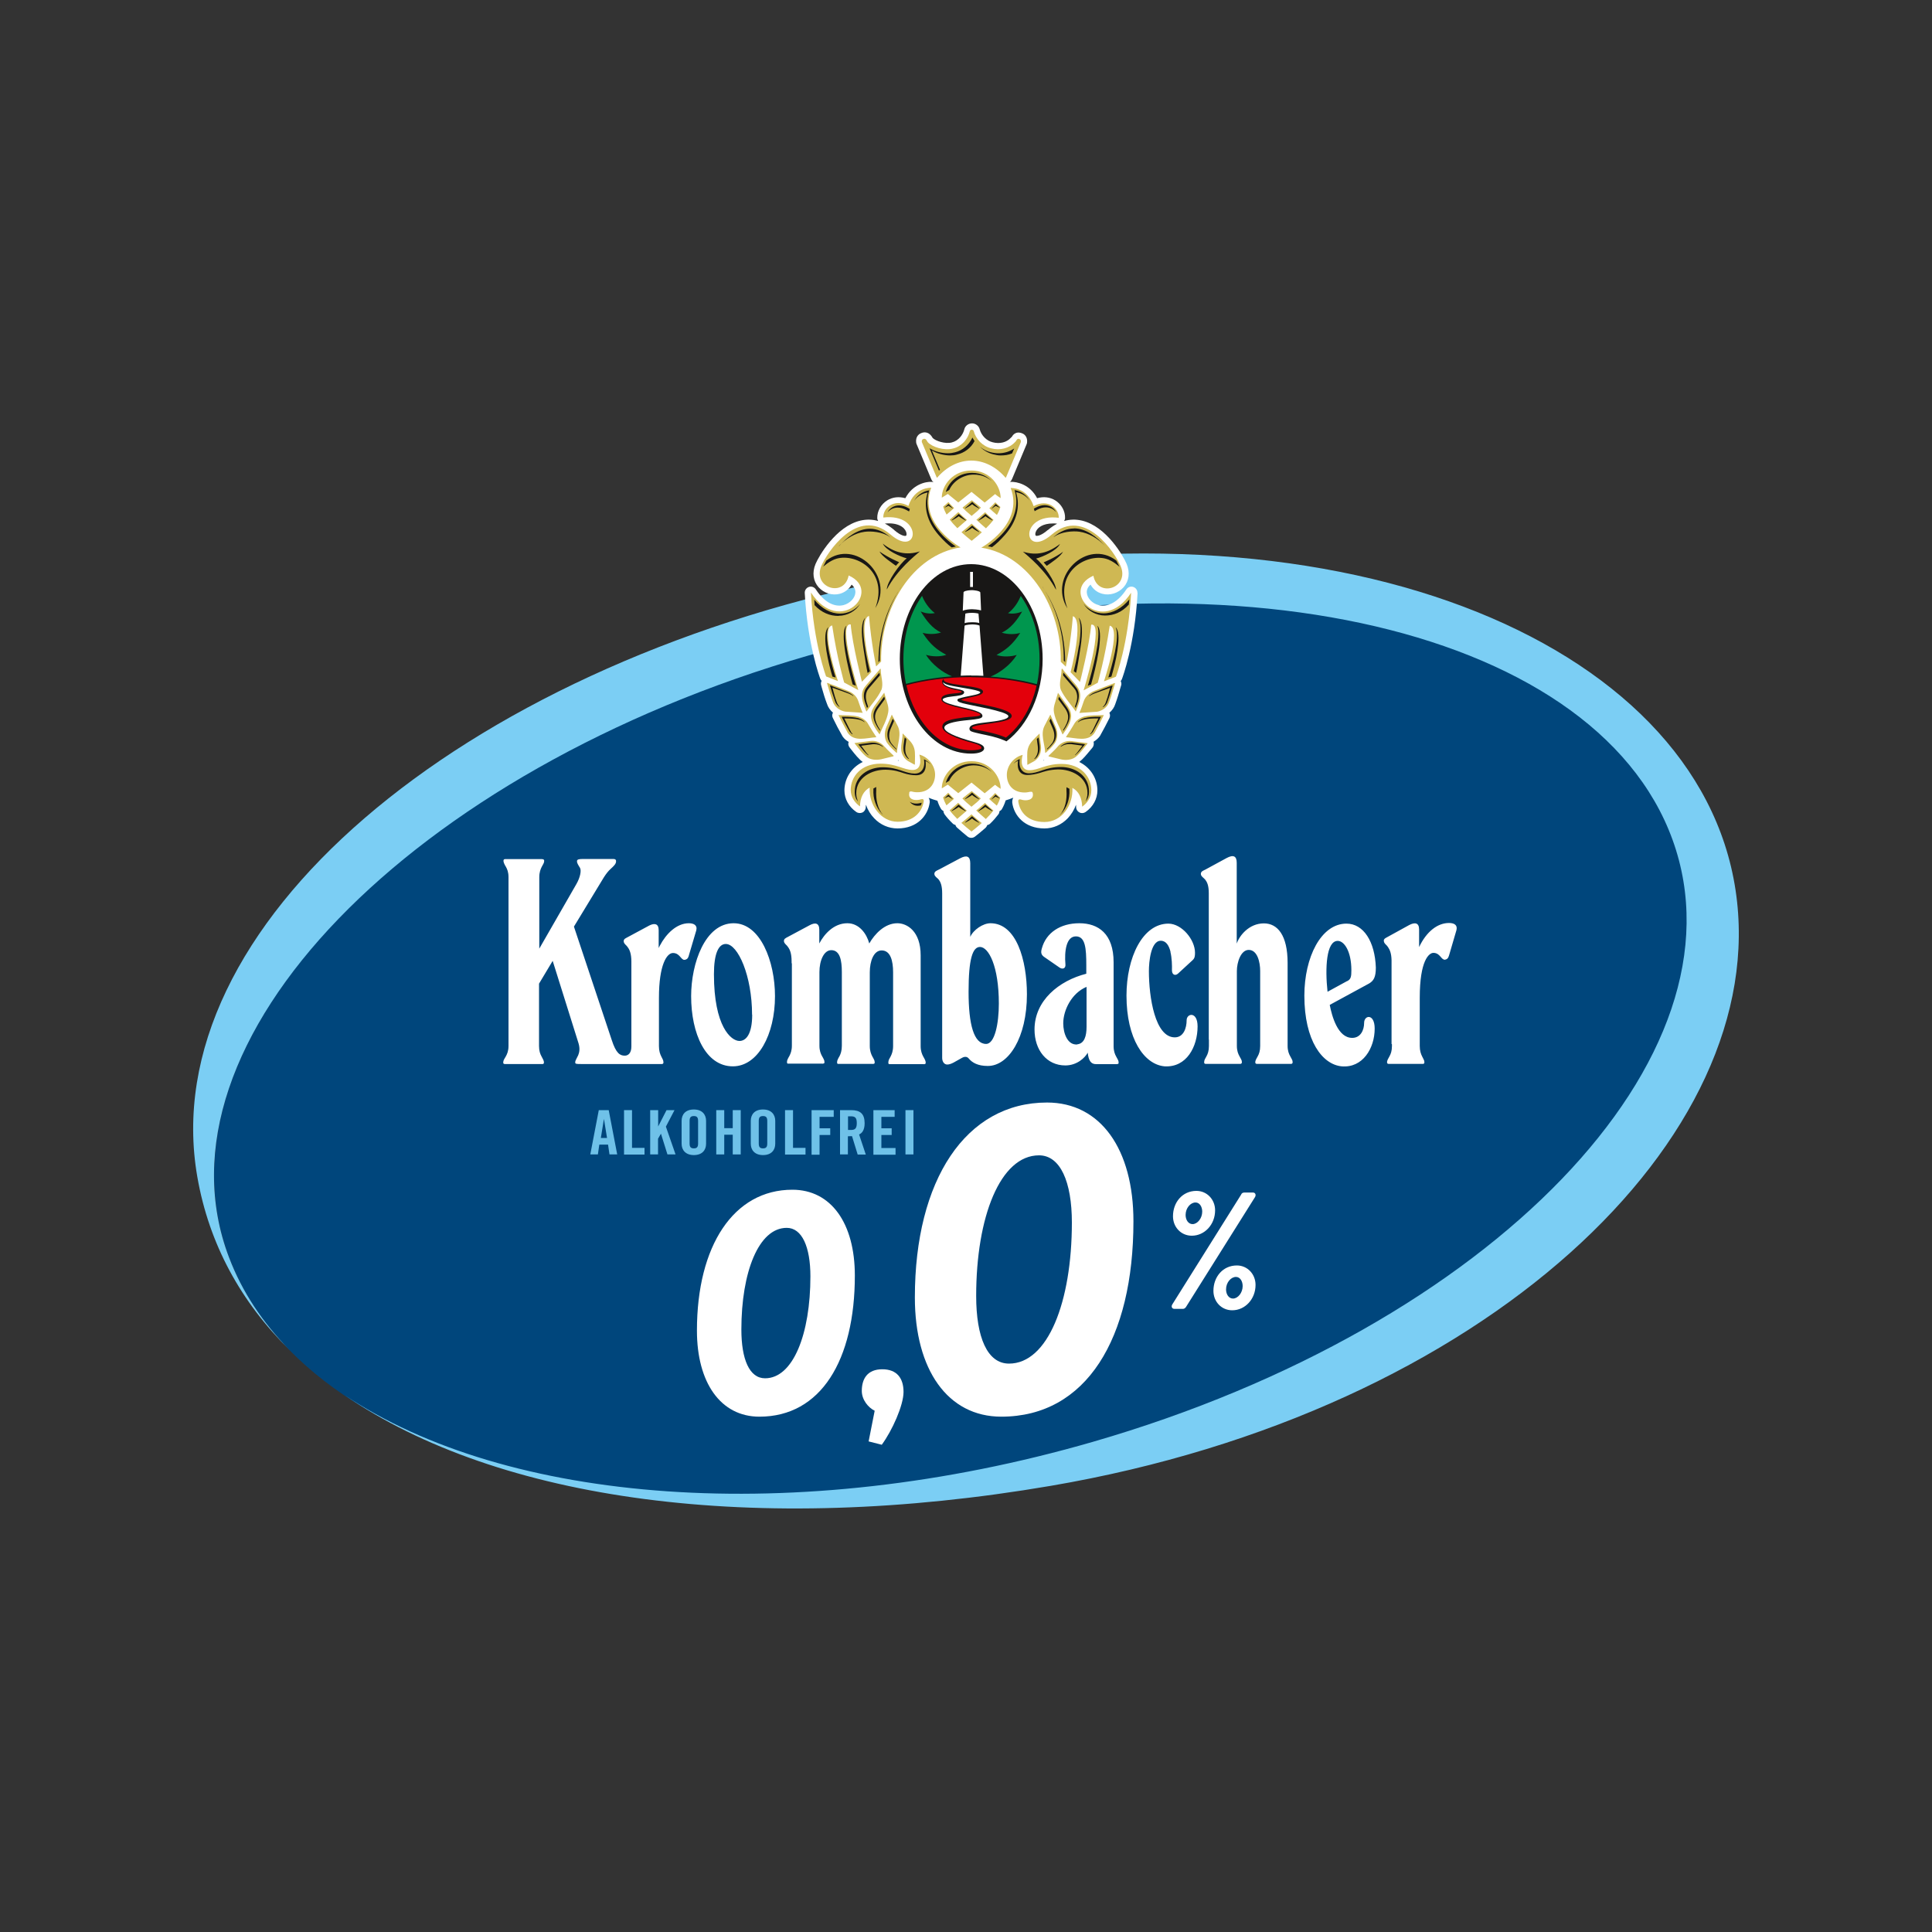 <?xml version="1.0" encoding="UTF-8"?><svg id="Ebene_1" xmlns="http://www.w3.org/2000/svg" width="150" height="150" xmlns:xlink="http://www.w3.org/1999/xlink" viewBox="0 0 150 150"><rect x="0" y="0" width="150" height="150" fill="#333333" stroke="none"/><defs><style>.cls-1{stroke:#fff;stroke-miterlimit:3.86;stroke-width:.22px;}.cls-1,.cls-2,.cls-3{fill:#fff;}.cls-4{clip-path:url(#clippath);}.cls-5{fill:#00467c;}.cls-6{fill:#00964e;}.cls-7{fill:#7bcef4;}.cls-8{fill:#cfb853;}.cls-9{fill:#181716;}.cls-10{clip-rule:evenodd;fill:none;}.cls-11{opacity:.9;}.cls-12{fill:#e3000b;}.cls-12,.cls-3{fill-rule:evenodd;}</style><clipPath id="clippath"><path class="cls-10" d="M75.42,44.05c-2.89,0-5.28,3.14-5.28,7.1s2.4,7.1,5.28,7.1c.28,0,.78-.05,.78-.18,0-.1-.12-.24-.62-.37-1.41-.37-2.45-.84-2.42-1.29,.03-.47,.74-.58,1.69-.71,.46-.06,1.07-.06,1.23-.16,.16-.1-.2-.22-.44-.3-.28-.09-.64-.17-.99-.25-.69-.16-1.44-.35-1.54-.62-.16-.42,.63-.5,.84-.52,.16-.02,.72-.05,.72-.12,0-.1-.42-.16-.5-.17-.25-.05-.53-.13-.72-.24-.31-.16-.41-.43-.19-.61-.04,.22,.23,.29,.72,.39,.36,.06,.96,.14,1.45,.22,.39,.07,1.01,.18,.86,.46-.08,.16-.42,.24-.74,.31-.46,.1-.91,.19-.91,.24,0,.09,1.24,.29,1.63,.37,1.32,.27,2.11,.5,2.25,.8,.11,.25-.25,.38-.42,.43-.7,.22-1.54,.24-2.26,.4-.2,.05-.4,.1-.38,.18,.04,.12,.5,.17,.78,.23,.49,.11,1.14,.22,1.81,.51l.05,.02c1.55-1.23,2.61-3.49,2.61-6.11,0-3.96-2.4-7.1-5.29-7.1h0Z"/></clipPath></defs><path class="cls-5" d="M17.79,97.64c6.44,16.93,36.34,23.4,67.47,14.4,31.13-9,51.4-30.05,45.27-47-6.13-16.96-36.34-23.4-67.47-14.4-31.13,9-51.67,30.16-45.27,47Z"/><g class="cls-11"><g><path class="cls-7" d="M46.43,89.63h-.6l.66-3.44h.77l.66,3.44h-.6l-.11-.76h-.68l-.11,.76Zm.2-1.28h.5l-.24-1.48h0l-.24,1.48Z"/><path class="cls-7" d="M48.45,89.63v-3.44h.62v2.93h.97v.52h-1.59Z"/><path class="cls-7" d="M50.48,89.63v-3.44h.62v1.27h0l.65-1.27h.62l-.67,1.28,.75,2.16h-.63l-.5-1.6h-.01l-.22,.38v1.22h-.62Z"/><path class="cls-7" d="M52.92,87.02c0-.49,.3-.88,.95-.88s.95,.4,.95,.88v1.78c0,.49-.3,.88-.95,.88s-.95-.4-.95-.88v-1.78Zm.62,1.76c0,.26,.08,.38,.33,.38s.33-.12,.33-.38v-1.75c0-.26-.08-.38-.33-.38s-.33,.12-.33,.38v1.75Z"/><path class="cls-7" d="M55.61,89.63v-3.44h.62v1.4h.66v-1.4h.62v3.44h-.62v-1.53h-.66v1.53h-.62Z"/><path class="cls-7" d="M58.29,87.02c0-.49,.3-.88,.95-.88s.95,.4,.95,.88v1.78c0,.49-.3,.88-.95,.88s-.95-.4-.95-.88v-1.78Zm.62,1.76c0,.26,.08,.38,.33,.38s.33-.12,.33-.38v-1.75c0-.26-.08-.38-.33-.38s-.33,.12-.33,.38v1.75Z"/><path class="cls-7" d="M60.95,89.63v-3.44h.62v2.93h.97v.52h-1.59Z"/><path class="cls-7" d="M63.01,89.63v-3.44h1.72v.52h-1.1v.89h.83v.52h-.83v1.53h-.62Z"/><path class="cls-7" d="M65.84,89.63h-.62v-3.44h.87c.69,0,1.04,.28,1.04,1.02,0,.55-.22,.78-.43,.87l.52,1.56h-.63l-.44-1.43c-.08,0-.21,.01-.32,.01v1.41Zm0-1.9h.22c.33,0,.46-.12,.46-.53s-.12-.53-.46-.53h-.22v1.06Z"/><path class="cls-7" d="M67.81,89.63v-3.44h1.65v.52h-1.03v.89h.8v.52h-.8v1.01h1.1v.52h-1.72Z"/><path class="cls-7" d="M70.3,89.63v-3.44h.62v3.44h-.62Z"/></g></g><g><path class="cls-2" d="M54.11,103.3c0-6.58,2.85-10.93,7.41-10.93,3.01,0,4.85,2.61,4.85,6.66,0,6.58-2.64,10.96-7.41,10.96-3.01,0-4.85-2.64-4.85-6.68Zm8.81-4.2c0-2.29-.65-3.77-1.84-3.77-2.18,0-3.52,3.44-3.52,7.89,0,2.31,.62,3.79,1.84,3.79,2.18,0,3.52-3.44,3.52-7.92Z"/><path class="cls-2" d="M70.15,108.07c0,1.04-.88,3-1.69,4.1l-1.02-.26,.47-2.38c-.49-.24-1-.84-1-1.54,0-.96,.45-1.68,1.59-1.68s1.65,.7,1.65,1.76Z"/><path class="cls-2" d="M96.37,92.72c.05-.08,.12-.13,.23-.13h.69c.17,0,.25,.18,.15,.35l-5.37,8.55c-.04,.05-.12,.13-.21,.13h-.68c-.19,0-.27-.18-.16-.35l5.36-8.55Zm-5.3,1.71c0-1.08,.73-1.97,1.82-1.97,.82,0,1.45,.67,1.45,1.51,0,1.1-.81,1.97-1.81,1.97-.84,0-1.46-.67-1.46-1.51Zm2.27-.36c0-.38-.2-.71-.52-.71-.39,0-.77,.43-.77,.97,0,.38,.21,.71,.54,.71,.38,0,.75-.45,.75-.97Zm2.69,4.18c.82,0,1.45,.67,1.45,1.51,0,1.1-.81,1.97-1.81,1.97-.84,0-1.46-.67-1.46-1.51,0-1.08,.73-1.97,1.82-1.97Zm-.3,2.57c.38,0,.75-.45,.75-.97,0-.38-.2-.71-.52-.71-.39,0-.77,.43-.77,.97,0,.38,.21,.71,.54,.71Z"/><path class="cls-2" d="M71.03,100.73c0-9.11,3.95-15.13,10.26-15.13,4.16,0,6.71,3.62,6.71,9.22,0,9.11-3.66,15.17-10.26,15.17-4.16,0-6.71-3.65-6.71-9.25Zm12.19-5.81c0-3.17-.9-5.22-2.55-5.22-3.01,0-4.88,4.77-4.88,10.92,0,3.2,.86,5.25,2.55,5.25,3.01,0,4.88-4.77,4.88-10.96Z"/></g><path class="cls-3" d="M58.4,78.77c0,1.53-.48,2.05-.99,2.05-.65,0-1.98-1.12-1.98-5.18,0-1.64,.37-2.35,.92-2.35,.95,0,2.04,2.49,2.04,5.49Zm-4.74-1.43c0,2.9,1.12,5.45,3.24,5.45,1.94,0,3.27-2.45,3.27-5.45,0-2.69-1.13-5.66-3.21-5.66-2.21,0-3.3,3.1-3.3,5.66Zm51.32,3.24c-1.12,0-1.57-1.7-1.74-2.56l3.07-1.67c.34-.21,.51-.48,.51-1.23-.07-2.01-.95-3.41-2.28-3.41-1.98,0-3.27,2.62-3.27,5.59,0,3.51,1.4,5.35,2.9,5.49,1.63,.14,2.56-1.4,2.56-2.93,0-1.19-.82-1.06-.82-.44,0,.55-.27,1.16-.92,1.16Zm-.41-4.4l-1.5,.82c-.2-1.84-.1-3.95,.79-3.95,.51,0,1.06,.82,1.06,2.28,0,.48-.03,.71-.34,.85Zm-43.11-1.37v-.17c0-.61-.13-.91-.27-1.1-.03-.05-.07-.09-.1-.13l-.1-.1c-.06-.06-.1-.12-.12-.2-.02-.1,0-.21,.17-.3l1.81-.97c.44-.24,.76-.19,.76,.35v1.06c.38-.72,1.12-1.57,2.18-1.57,.92,0,1.5,.82,1.7,1.57,.41-.72,1.19-1.57,2.18-1.57,.75,0,1.81,.61,1.81,2.49v7.05c0,.38,.1,.62,.2,.81,.05,.09,.1,.17,.13,.24,.03,.07,.06,.14,.06,.22,0,.05,0,.08-.02,.1-.07,.04-.11,.04-.17,.03-.05,0-.1,0-.17,0h-2.2c-.07,0-.14,0-.18,0-.05,0-.08,0-.11,0-.05-.04-.05-.08-.05-.13,0-.08,.02-.15,.05-.23,.04-.08,.08-.15,.13-.24,.09-.18,.19-.42,.19-.81v-5.72c0-.89-.2-1.7-.89-1.7-.61,0-.92,.82-.92,1.7v5.72c0,.38,.1,.62,.19,.8,.05,.09,.1,.17,.13,.24,.04,.07,.06,.14,.06,.22,0,.05,0,.08-.02,.1-.07,.04-.11,.04-.16,.03-.05,0-.1,0-.17,0h-2.17s-.07,0-.07,0c-.08,0-.14,0-.18,0-.05,0-.08,0-.1,0-.05-.04-.05-.08-.05-.13,0-.08,.02-.15,.06-.23,.03-.08,.08-.15,.13-.24,.09-.18,.18-.42,.18-.81v-5.72c0-.89-.14-1.7-.82-1.7-.58,0-.92,.82-.92,1.7v5.72c0,.38,.1,.62,.2,.8,.05,.09,.1,.17,.13,.24,.04,.07,.06,.14,.06,.22,0,.05,0,.08-.02,.1-.08,.04-.11,.04-.17,.03-.05,0-.1,0-.17,0h-2.21c-.07,0-.13,0-.18,0-.05,0-.08,0-.11,0-.05-.04-.05-.08-.05-.13,0-.08,.02-.15,.06-.23,.03-.07,.08-.15,.13-.24,.09-.18,.19-.41,.19-.8v-6.41Zm14.62-1.29c.68,0,1.47,1.5,1.47,4.4,0,1.53-.31,3.13-.99,3.13-.95,0-1.36-1.5-1.36-4.05s.31-3.48,.89-3.48Zm-3.16-6.02l1.62-.86c.51-.27,.79-.17,.79,.38v5.72c.24-.55,.99-1.06,1.57-1.06,2.01,0,2.83,2.86,2.83,5.52,0,3.37-1.43,5.56-3.03,5.56h-.03c-.75,0-1.19-.26-1.45-.57-.13-.16-.31-.18-.53-.06-.25,.14-.47,.27-.66,.37-.19,.1-.35,.15-.49,.15-.24,0-.39-.24-.39-.51v-12.78c0-.61-.13-.89-.27-1.07-.03-.04-.07-.08-.11-.11l-.1-.09c-.06-.06-.1-.11-.12-.19-.03-.14,.04-.23,.17-.3l.19-.1Zm10.72,13.59c-.75,.07-1.09-.85-1.09-1.64,0-1.02,.65-2.35,1.81-2.83v3.1c0,.72-.17,1.3-.72,1.36Zm2.86,1.53c.07,0,.13,0,.17,0,.05,0,.09,0,.16-.03,.01-.02,.02-.05,.02-.1,0-.08-.02-.15-.06-.22-.04-.08-.08-.15-.13-.24-.1-.18-.2-.42-.2-.81v-6.51c0-2.22-1.19-3.03-2.66-3.03s-2.58,.73-2.91,1.95c-.1,.33-.05,.5,.17,.66l1.2,.83c.23,.16,.49,.08,.46-.24-.09-1.02,.06-2.18,.81-2.18,.74,0,.81,.93,.81,2.25v.65c-2.12,.54-4.02,2.08-4.02,4.33,0,1.6,.95,2.79,2.39,2.79,.92,0,1.54-.61,1.74-.99,.07,.61,.24,.89,.65,.89h1.4Zm4.37-8.72c.12,.49,.13,1.07,.12,1.43,0,.36,.26,.45,.47,.26l1.14-1.05c.16-.15,.18-.31,.18-.57,0-1.02-1.02-2.25-2.06-2.26-2.01,0-3.26,2.63-3.26,5.59,0,3.34,1.36,5.35,2.96,5.49,1.71,.1,2.56-1.53,2.56-3.1,0-1.19-.85-1.02-.85-.48,0,.61-.24,1.33-.92,1.33-1.53,0-2.01-3.1-2.01-5.15,0-.68,.14-2.35,.92-2.35,.42,0,.64,.38,.76,.86Zm2.99,6.83v.48c0,.39-.09,.62-.19,.8-.05,.09-.09,.16-.13,.24-.03,.07-.05,.14-.05,.22,0,.09,.03,.12,.11,.13,.04,0,.09,0,.15,0,.06,0,.13,0,.2,0h1.95s.07,0,.07,0c.07,0,.13,0,.19,0,.06,0,.11,0,.15,0,.07-.01,.11-.05,.11-.14,0-.08-.02-.15-.06-.22-.04-.07-.08-.15-.13-.24-.1-.18-.2-.42-.2-.8v-.5s0-5.31,0-5.31c0-.68,.31-1.64,.92-1.64,.68,0,.89,.96,.89,1.64v5.82c0,.39-.09,.62-.19,.8-.05,.09-.09,.16-.13,.24-.03,.07-.06,.14-.06,.22,0,.09,.04,.12,.11,.13,.04,0,.09,0,.15,0,.06,0,.12,0,.2,0h1.99c.07,0,.13,0,.19,0,.06,0,.11,0,.15,0,.08-.01,.11-.05,.11-.14,0-.08-.02-.15-.06-.22-.04-.07-.08-.15-.13-.24-.1-.18-.2-.42-.2-.8v-.48s0-5.96,0-5.96c0-2.15-.78-3.07-1.84-3.07-1.16,0-1.91,.96-2.11,1.57v-6.27c0-.54-.27-.65-.79-.37l-1.62,.88-.2,.1c-.13,.07-.2,.16-.17,.3,.02,.08,.06,.13,.12,.19l.1,.09s.07,.07,.11,.11c.14,.18,.28,.44,.28,1.05v11.36Zm14.21,.34v.14c0,.39-.09,.62-.19,.8-.05,.09-.09,.16-.13,.24-.03,.07-.06,.14-.06,.22,0,.09,.04,.12,.11,.13,.04,0,.09,0,.14,0,.06,0,.13,0,.2,0h2.01c.07,0,.13,0,.19,0,.05,0,.1,0,.14,0,.07,0,.11-.04,.11-.13,0-.08-.02-.15-.06-.22-.03-.07-.08-.15-.12-.24-.09-.18-.18-.42-.18-.8v-3.75c0-2.9,.72-3.48,1.06-3.48,.07,0,.14,.01,.2,.03,.09,.03,.17,.08,.23,.14,.03,.03,.06,.06,.09,.09l.08,.09c.05,.06,.1,.11,.15,.14,.05,.03,.1,.05,.15,.04,.16-.03,.24-.1,.3-.29l.04-.13,.55-1.88c.1-.41-.2-.55-.58-.55-.88,0-1.74,.65-2.32,1.87v-1.36c0-.54-.33-.58-.77-.35l-1.8,.99c-.14,.07-.2,.17-.16,.3,.02,.08,.06,.14,.12,.2l.1,.1s.07,.08,.1,.13c.13,.19,.26,.47,.27,1.02,0,.06,0,.2,0,.27v6.22Zm-56.94-7.45l.1-.2c.49-.93,1.31-1.74,2.25-1.74,.37,0,.68,.14,.58,.55l-.56,1.89-.03,.11c-.06,.19-.14,.26-.3,.29-.06,.01-.11,0-.16-.04-.05-.03-.1-.08-.15-.14l-.08-.09s-.06-.06-.09-.09c-.07-.06-.14-.11-.24-.14-.06-.02-.13-.03-.2-.03-.48,0-1.09,.92-1.09,3.48v3.58s0,.17,0,.17c0,.38,.09,.62,.18,.8,.05,.09,.09,.17,.12,.24,.03,.07,.05,.14,.05,.22,0,.09-.04,.12-.11,.13-.04,0-.09,0-.14,0-.06,0-.12,0-.19,0h-5.94c-.2,0-.32,0-.39-.02-.06-.02-.08-.04-.08-.11,0-.08,.03-.16,.08-.25,.05-.09,.1-.19,.15-.3,.09-.22,.15-.5,.03-.92l-2.01-6.41-1.06,1.77v4.84c0,.38,.09,.62,.19,.8,.05,.09,.09,.17,.13,.25,.03,.07,.06,.14,.06,.22,0,.09-.03,.12-.09,.13-.04,0-.08,0-.14,0-.06,0-.13,0-.21,0h-2.46c-.06,0-.11,0-.15,0-.08-.01-.11-.04-.11-.12,0-.08,.02-.15,.06-.23,.04-.08,.09-.15,.14-.24,.1-.18,.21-.42,.21-.81v-13.11c0-.39-.1-.62-.2-.8-.05-.09-.1-.16-.13-.24-.03-.07-.06-.15-.06-.23,0-.09,.04-.12,.11-.13,.04,0,.09,0,.15,0h.2s.27,0,.27,0h2.19c.06,0,.11,0,.14,.01,.07,.02,.1,.05,.1,.13,0,.08-.02,.15-.06,.22-.04,.07-.08,.15-.13,.24-.09,.18-.19,.42-.19,.8v5.55l2.89-5.03c.29-.51,.39-1.04,.27-1.24-.06-.11-.13-.2-.17-.29-.04-.08-.07-.16-.06-.25,0-.06,.04-.09,.12-.12,.08-.02,.19-.03,.33-.03h2.31c.06,0,.11,0,.15,.01,.07,.02,.11,.05,.12,.13,.01,.12-.03,.22-.12,.33-.07,.09-.17,.18-.3,.3-.18,.16-.36,.39-.53,.66l-2.32,3.82,2.93,8.79c.34,1.06,.65,1.23,1.02,1.23,.24,0,.51-.17,.51-.71v-6.44c0-.05,0-.1,0-.15,0-.6-.13-.91-.27-1.1-.03-.05-.07-.09-.1-.13l-.1-.1c-.06-.06-.1-.12-.12-.2-.03-.14,.03-.23,.17-.3l1.82-.98c.41-.2,.72-.14,.72,.37v1.39l.1-.2-.1,.2Z"/><path class="cls-7" d="M134.75,69.12c-2.93-19.51-31.37-31.23-66.26-23.99-32.85,6.81-56.56,26.8-53.17,46.24,.91,5.23,3.39,9.73,7.16,13.44-2.09-2.12-3.69-4.52-4.7-7.19-6.37-16.74,14.05-37.78,45-46.73,30.95-8.95,60.98-2.54,67.08,14.32,6.1,16.86-14.05,37.78-45,46.73-23.15,6.69-45.61,4.78-58.14-3.65,11.96,8.25,31.95,10.98,54.86,7.07,33.74-5.76,56.06-27.06,53.17-46.24Z"/><g><path id="Weiß_hinter_Wappen" class="cls-2" d="M88.31,46.04c.01-.21-.12-.4-.32-.47-.2-.07-.42,.01-.54,.19-.63,.96-1.41,1.4-2.15,1.22-.49-.12-.89-.54-.92-.96-.02-.23,.08-.45,.29-.63,.2,.36,.52,.61,.91,.71,.58,.16,1.25-.05,1.66-.51,.42-.48,.51-1.14,.23-1.81-.25-.59-1.56-2.91-3.47-3.36-.47-.11-.93-.1-1.38,.03,.04-.07,.07-.15,.07-.23,.02-.53-.28-1.07-.76-1.37-.42-.26-.91-.31-1.41-.17-.55-1.06-1.56-1.29-2.06-1.27-.02,0-.04,.01-.06,.02,.04-.04,.08-.07,.11-.12,0-.01,.06-.12,.07-.13l1.13-2.7s.03-.08,.03-.12c.05-.41-.18-.64-.37-.71-.16-.07-.56-.19-.82,.28-.03,.02-.06,.04-.08,.07-.32,.35-.86,.48-1.39,.34-.48-.11-.89-.53-1.02-1.02-.07-.26-.32-.45-.59-.45-.29,0-.54,.2-.6,.46-.1,.41-.44,.89-.97,1.02-.51,.14-1.28-.12-1.49-.35-.31-.56-.74-.44-.87-.38-.23,.08-.46,.31-.41,.73,0,.04,.02,.08,.03,.12l1.15,2.75,.05,.09c.03,.06,.08,.1,.13,.14-.05-.02-.09-.04-.14-.04-.5-.03-1.5,.21-2.06,1.27-.5-.14-.99-.09-1.41,.17-.48,.3-.78,.83-.77,1.37,0,.08,.03,.16,.07,.23-.45-.13-.91-.14-1.38-.03-1.91,.45-3.23,2.77-3.48,3.36-.28,.67-.19,1.33,.23,1.81,.41,.46,1.07,.67,1.66,.51,.39-.11,.7-.36,.91-.71,.21,.18,.31,.4,.29,.63-.03,.42-.43,.83-.92,.96-.73,.18-1.52-.25-2.15-1.22-.12-.18-.34-.26-.54-.19-.2,.07-.33,.26-.32,.47,.21,4.01,1.17,6.56,1.21,6.67,.02,.06,.06,.11,.1,.15-.05,.1-.07,.21-.04,.33l.05,.19c.12,.43,.25,.86,.4,1.25,.08,.27,.25,.51,.47,.7-.07,.13-.08,.28-.01,.41,.23,.48,.47,.93,.76,1.44,.14,.2,.3,.32,.47,.42-.01,.05-.03,.09-.03,.14,0,.11,.04,.21,.1,.29l.14,.18c.28,.36,.58,.73,.88,.95-.93,.45-1.42,1.33-1.42,2.21,0,.65,.33,1.26,.92,1.67,.14,.1,.33,.11,.48,.04s.25-.23,.26-.41c0-.07,0-.13,.01-.19,.14,.4,.36,.76,.64,1.05,.48,.51,1.13,.79,1.81,.79,1.54,0,2.36-1,2.5-2,.02-.14-.02-.27-.08-.38,.22,.09,.44,.16,.68,.23,.06,.2,.15,.41,.27,.62,.05,.08,.12,.14,.2,.18,0,.09,.03,.17,.08,.25,.17,.23,.38,.47,.64,.72,.06,.06,.13,.09,.21,.11,.02,.08,.06,.15,.13,.21,.26,.23,.53,.46,.81,.69,.09,.07,.19,.1,.29,.1s.2-.03,.29-.1c.28-.22,.56-.45,.82-.68,.06-.06,.1-.13,.13-.21,.08-.02,.16-.05,.22-.11,.24-.23,.45-.47,.64-.72,.06-.07,.08-.16,.09-.25,.08-.04,.15-.09,.19-.17,.13-.22,.22-.45,.29-.67,.21-.06,.4-.13,.59-.21-.06,.11-.09,.24-.08,.39,.13,1,.96,2,2.5,2,.68,0,1.32-.28,1.81-.79,.28-.3,.5-.66,.64-1.05,0,.06,.01,.12,.01,.19,0,.17,.1,.33,.26,.41s.34,.06,.48-.04c.58-.41,.91-1.02,.91-1.67,0-.88-.49-1.76-1.41-2.21,.3-.23,.59-.59,.88-.94l.15-.18c.07-.08,.1-.21,.1-.32,0-.05-.01-.09-.02-.13,.18-.11,.35-.24,.5-.45,.26-.47,.51-.93,.74-1.4,.06-.13,.05-.28-.01-.4,.22-.19,.38-.42,.46-.68,.15-.41,.28-.85,.4-1.27l.06-.2c.03-.11,0-.22-.04-.32,.04-.04,.08-.1,.1-.16,.04-.11,1-2.66,1.21-6.67Zm-18.88-4.89c-.24-.2-.48-.37-.73-.5,1-.1,1.52,.28,1.65,.64,.06,.16,.03,.28,0,.3-.05,.04-.35,.06-.93-.44Zm.27,17.9s.03-.03,.04-.04h0s.03,.04,.04,.06c-.03,0-.06-.02-.08-.03Zm11.3,.02s.03-.04,.05-.07c0,.01,.01,.03,.02,.04,0,0,0,0,0,0-.03,0-.05,.02-.08,.02Zm.35-17.92c-.58,.5-.88,.47-.93,.44-.03-.02-.07-.14,0-.3,.12-.32,.54-.65,1.34-.65,.1,0,.21,0,.32,.02-.25,.13-.49,.29-.73,.5Z"/><g><path class="cls-9" d="M76.41,58.09c0,.27-.42,.42-1.01,.42-3.09,0-5.54-3.33-5.54-7.35s2.45-7.36,5.54-7.36,5.55,3.33,5.55,7.36c0,2.72-1.12,5.13-2.81,6.4-.05-.02-.1-.05-.15-.07-.05-.02-.08-.03-.13-.05-.62-.25-1.21-.35-1.67-.45-.22-.05-.64-.14-.79-.21-.17-.08-.19-.31,.02-.45,.3-.18,1.18-.24,1.51-.29,.16-.02,1.49-.16,1.35-.47-.16-.36-2.82-.78-3.53-.97-.16-.04-.34-.11-.38-.16-.08-.1-.02-.17,.06-.2,.33-.11,.73-.18,1.07-.25,.35-.07,.58-.13,.61-.23,.02-.06-.19-.15-.73-.25-.49-.09-1.06-.18-1.42-.25-.48-.09-.63-.18-.75-.29,.08,.39,1,.48,1.33,.57,.1,.03,.24,.07,.28,.12,.11,.13-.03,.27-.25,.32-.39,.09-.89,.09-1.19,.2-.09,.03-.22,.08-.18,.17,.07,.2,.72,.37,1.46,.55,.29,.07,1.43,.29,1.58,.57,.16,.28-.25,.33-.37,.35-.26,.05-.63,.08-1.01,.12-.79,.09-1.51,.25-1.54,.54-.03,.33,.81,.72,2.28,1.12,.48,.13,.81,.27,.81,.5h0Z"/><path class="cls-9" d="M75.42,44.05c-2.89,0-5.28,3.14-5.28,7.1s2.4,7.1,5.28,7.1c.28,0,.78-.05,.78-.18,0-.1-.12-.24-.62-.37-1.41-.37-2.45-.84-2.42-1.29,.03-.47,.74-.58,1.69-.71,.46-.06,1.07-.06,1.23-.16,.16-.1-.2-.22-.44-.3-.28-.09-.64-.17-.99-.25-.69-.16-1.44-.35-1.54-.62-.16-.42,.63-.5,.84-.52,.16-.02,.72-.05,.72-.12,0-.1-.42-.16-.5-.17-.25-.05-.53-.13-.72-.24-.31-.16-.41-.43-.19-.61-.04,.22,.23,.29,.72,.39,.36,.06,.96,.14,1.45,.22,.39,.07,1.01,.18,.86,.46-.08,.16-.42,.24-.74,.31-.46,.1-.91,.19-.91,.24,0,.09,1.24,.29,1.63,.37,1.32,.27,2.11,.5,2.25,.8,.11,.25-.25,.38-.42,.43-.7,.22-1.54,.24-2.26,.4-.2,.05-.4,.1-.38,.18,.04,.12,.5,.17,.78,.23,.49,.11,1.14,.22,1.81,.51l.05,.02c1.55-1.23,2.61-3.49,2.61-6.11,0-3.96-2.4-7.1-5.29-7.1h0Z"/></g><g class="cls-4"><g id="Turm"><path class="cls-2" d="M74.75,47.42c.21-.1,.54-.12,.73-.12,.1,0,.44,.02,.69,.09l-.06-1.4c-.06-.13-.54-.17-.63-.17-.15,0-.52,.02-.65,.13-.01,0-.02,.03-.02,.03l-.06,1.43h0Z"/><path class="cls-2" d="M75.39,52.45c.32,0,.64,0,.96,.02l-.3-3.9c-.13-.07-.41-.09-.56-.09-.08,0-.52,.02-.6,.1l-.3,3.88c.27-.01,.54-.02,.82-.02Z"/><path class="cls-2" d="M74.89,48.38c.18-.06,.44-.07,.59-.07,.08,0,.35,0,.55,.06l-.06-.73c-.18-.05-.42-.06-.49-.06-.12,0-.35,.01-.53,.06l-.06,.75h0Z"/><line class="cls-1" x1="75.43" y1="44.4" x2="75.43" y2="45.57"/></g><g id="Wald"><path class="cls-6" d="M70.25,53.12c1.06-.29,2.33-.51,3.66-.61-.71-.28-1.56-.93-2.02-1.67,.44,.14,1.11,.17,1.58,0-.7-.37-1.24-.78-1.84-1.71,.38,.11,.92,.14,1.43-.02-.67-.32-1.15-.93-1.58-1.64,.37,.16,.76,.2,1.1,.13-.47-.36-.84-.89-1.05-1.49-.95,1.3-1.53,3.08-1.53,5.03,0,.74,.08,1.46,.24,2.13h.03c0-.08,0-.15-.01-.16Z"/><path class="cls-6" d="M78.27,47.61c.34,.07,.72,.02,1.09-.13-.42,.71-.9,1.32-1.58,1.64,.51,.16,1.05,.13,1.43,.02-.6,.93-1.14,1.33-1.84,1.71,.46,.17,1.13,.14,1.57,0-.46,.75-1.32,1.4-2.03,1.68,1.35,.1,2.64,.32,3.7,.62,0,.02-.01,.08-.03,.14h0c.16-.68,.25-1.4,.25-2.13,0-1.95-.58-3.73-1.53-5.03-.21,.6-.58,1.14-1.05,1.49Z"/></g><path class="cls-12" d="M75.4,52.57c-1.82,0-3.61,.24-5.03,.63,.66,2.94,2.69,5.05,5.06,5.05,.28,0,.78-.05,.78-.18,0-.1-.12-.24-.62-.37-1.41-.37-2.45-.84-2.42-1.29,.03-.47,.74-.58,1.69-.71,.46-.06,1.07-.06,1.23-.16,.16-.1-.2-.22-.44-.3-.28-.09-.64-.17-.99-.25-.69-.16-1.44-.35-1.54-.62-.16-.42,.63-.5,.84-.52,.16-.02,.72-.05,.72-.12,0-.1-.42-.16-.5-.17-.25-.05-.53-.13-.72-.24-.31-.16-.41-.43-.19-.61-.04,.22,.23,.29,.72,.39,.36,.06,.96,.14,1.45,.22,.39,.07,1.01,.18,.86,.46-.08,.16-.42,.24-.74,.31-.46,.1-.91,.19-.91,.24,0,.09,1.24,.29,1.63,.37,1.32,.27,2.11,.5,2.25,.8,.11,.25-.25,.38-.42,.43-.7,.22-1.54,.24-2.26,.4-.2,.05-.4,.1-.38,.18,.04,.12,.5,.17,.78,.23,.49,.11,1.14,.22,1.81,.51l.05,.02c1.12-.89,1.99-2.32,2.38-4.04-1.44-.39-3.23-.65-5.08-.65Z"/></g><path class="cls-8" d="M74.08,39.45c-.16-.16-.31-.31-.45-.47-.1,.1-.25,.24-.4,.35,.06,.22,.15,.42,.26,.62,.18-.15,.43-.36,.59-.51h0Zm.99,.91c-.23-.2-.46-.4-.67-.6-.17,.16-.48,.42-.66,.58,.17,.23,.37,.45,.59,.67,.19-.16,.57-.49,.75-.65h0Zm1.74-.9c.16,.15,.41,.37,.59,.52,.12-.2,.21-.41,.27-.62-.14-.12-.29-.26-.4-.36-.14,.15-.29,.31-.46,.46h0Zm-1,.9c.17,.16,.55,.5,.74,.66,.22-.22,.42-.44,.59-.66-.19-.16-.49-.43-.66-.59-.22,.2-.44,.39-.68,.59h0Zm-.37,.29c-.19,.18-.61,.52-.79,.67,.25,.23,.51,.45,.79,.67,.28-.22,.54-.44,.79-.66-.18-.15-.6-.49-.79-.67h0Zm0-.6c.28-.22,.55-.45,.72-.64-.18-.15-.46-.39-.71-.57-.25,.18-.53,.42-.72,.57,.17,.19,.44,.42,.71,.65h0Zm7.33,17.18v-.02c.22-.32,.41-.63,.61-.97,.16-.31,.47-.51,.77-.6,.49-.13,1.03-.1,1.55-.12-.23,.47-.46,.92-.72,1.38-.51,.73-1.46,.38-2.2,.34Zm2.4-1.97c.4-.07,.82-.34,.95-.78,.18-.47,.31-.96,.45-1.43l-.03-.02c-.53,.19-1.05,.41-1.58,.61-.35,.14-.68,.41-.81,.78-.11,.32-.21,.64-.35,.93h.03s1.33-.09,1.33-.09Zm-1.65-.01c.19-.5,.49-1.08,.27-1.66-.06-.17-.18-.31-.28-.44l-.91-1.06s-.17-.3-.18-.11c0,.54-.24,1.1-.05,1.59,.29,.62,.78,1.12,1.15,1.67Zm-.6-.39l-.78-1.07c-.03,.11-.06,.23-.1,.34-.09,.39-.29,.75-.21,1.18,.11,.63,.44,1.14,.67,1.72,.79-1.04,.8-1.58,.42-2.17Zm-3.16,4.5l.02,.02c.31-.19,.69-.3,.88-.66,.34-.55,.06-1.15,.05-1.77-.48,.48-.77,.72-.9,1.16-.1,.34-.04,.85-.05,1.25Zm1.34-3.01c-.34,.65,.02,1.4,.05,2.09,.04,.04,.06-.03,.09-.04,.23-.22,.36-.31,.63-.66,.24-.31,.31-.83,.08-1.34-.12-.28-.28-.65-.4-.92-.14,.27-.35,.67-.45,.87Zm.3,2.34l.03,.04,.95,.23c.37,.08,.73,.04,1.01-.11,.33-.18,.71-.7,1.05-1.13v-.02l-1.22-.16c-.44-.06-.87,.12-1.14,.47-.22,.26-.45,.45-.68,.68Zm-1.4,2.78c-.11,.02-.27,.06-.44,.06-.95,0-1.39-.64-1.39-1.37s.56-1.39,1.23-1.55c-.14,.49-.13,1.19,.52,1.19,.36,0,.7-.13,1.04-.24,.38-.12,.82-.25,1.46-.25,1.52,0,2.31,1.02,2.31,2.04,0,.55-.3,.99-.71,1.28-.02-.69-.27-1.2-.76-1.46,.07,1.39-.85,2.65-2.17,2.65s-1.92-.8-2.03-1.59c-.02-.14,.08-.2,.19-.16,.39,.14,1.06,.08,.93-.5-.02-.1-.09-.11-.18-.09Zm-1.52-23.58s1.28-.08,1.77,1.41c1.1-.61,1.98,.17,1.95,.9-3.13-.38-2.78,3.23-.55,1.31,2.58-2.22,4.95,1.46,5.36,2.45,.71,1.69-1.78,2.5-2.12,.74-2.69,1.17,.66,4.78,2.93,1.32-.2,3.97-1.18,6.52-1.18,6.52l-.93,.36s1.4-4.15,.45-4.32c-.38,2.56-.93,4.43-.93,4.43l-1.1,.59s1.64-5.29,.59-5.1c-.12,1.53-.87,4.45-.87,4.45l-.73-.76s1.07-4.07,.18-4.35c-.17,2.12-.55,3.92-.55,3.92l-.39-.38c.07-4.15-2.43-8.27-6.17-8.86,0,0,3.35-1.84,2.28-4.63Zm-4.41,24.13c-.16-.16-.31-.31-.45-.47-.1,.1-.25,.24-.4,.36,.06,.21,.15,.42,.26,.62,.18-.15,.43-.37,.59-.51h0Zm.99,.91c-.23-.2-.46-.4-.67-.6-.17,.16-.48,.42-.66,.58,.17,.23,.37,.45,.59,.67,.19-.16,.57-.49,.75-.65h0Zm1.74-.9c.16,.15,.41,.37,.59,.52,.12-.2,.21-.41,.27-.62-.14-.12-.29-.26-.4-.36-.14,.15-.29,.31-.46,.46h0Zm-1,.9c.17,.16,.55,.5,.74,.66,.22-.22,.42-.44,.59-.66-.19-.16-.49-.43-.66-.59-.22,.2-.44,.39-.68,.59h0Zm-.37,.29c-.19,.18-.61,.52-.79,.67,.25,.23,.51,.45,.79,.67,.28-.22,.54-.44,.79-.66-.18-.15-.6-.49-.79-.67h0Zm0-.59c.28-.22,.55-.45,.72-.64-.18-.15-.46-.39-.71-.57-.25,.18-.53,.42-.72,.57,.17,.2,.44,.42,.71,.65h0Zm3.83-28.31l-1.13,2.69-.05,.09c-.75-.88-1.71-1.34-2.67-1.34s-1.91,.46-2.66,1.34l-.05-.09-1.13-2.69c-.01-.09,0-.19,.1-.23,.23-.1,.29,.16,.36,.24,.34,.38,1.29,.68,1.97,.49,.67-.16,1.15-.74,1.3-1.35,.02-.07,.09-.11,.15-.11,.05,0,.13,.04,.15,.11,.16,.62,.69,1.18,1.36,1.34,.67,.18,1.4,0,1.84-.48,.12-.08,.14-.34,.36-.24,.1,.04,.11,.14,.1,.23Zm-11.23,22.91v-.02c-.22-.32-.41-.63-.61-.97-.16-.31-.47-.51-.77-.6-.49-.13-1.03-.1-1.55-.12,.23,.47,.47,.92,.72,1.38,.51,.73,1.46,.38,2.21,.34Zm-1.08-1.88h.03c-.14-.31-.24-.63-.35-.94-.13-.38-.46-.65-.81-.78-.53-.2-1.05-.42-1.58-.61l-.03,.02c.14,.48,.28,.97,.45,1.43,.13,.44,.56,.71,.96,.78l1.33,.09Zm1.48-1.78c.19-.49-.05-1.05-.05-1.59-.01-.19-.13,.1-.18,.11l-.91,1.06c-.11,.13-.23,.27-.29,.44-.22,.58,.07,1.16,.27,1.66,.38-.55,.87-1.06,1.15-1.67Zm-.14,3.45c.23-.57,.56-1.09,.67-1.72,.08-.43-.12-.79-.21-1.18-.04-.11-.06-.23-.1-.34l-.78,1.07c-.38,.59-.37,1.13,.42,2.17Zm2.69,1.08c-.13-.44-.42-.67-.9-1.16,0,.62-.29,1.23,.05,1.77,.19,.36,.57,.47,.88,.66l.02-.02c0-.4,.05-.91-.05-1.25Zm-1.74-2.62c-.12,.27-.28,.64-.4,.92-.23,.5-.17,1.03,.08,1.34,.27,.35,.4,.43,.63,.66,.03,.01,.05,.09,.09,.04,.03-.69,.39-1.45,.05-2.09-.1-.2-.31-.6-.45-.87Zm-.54,2.52c-.27-.35-.7-.53-1.14-.47l-1.21,.16v.02c.34,.43,.72,.95,1.05,1.13,.27,.15,.64,.19,1.01,.11l.95-.23,.03-.04c-.23-.23-.46-.42-.68-.68Zm1.9,3.55c-.13,.58,.54,.64,.93,.5,.11-.04,.21,.02,.19,.16-.11,.79-.76,1.59-2.03,1.59s-2.24-1.26-2.17-2.65c-.48,.26-.74,.77-.75,1.46-.42-.29-.72-.74-.72-1.28,0-1.02,.79-2.04,2.32-2.04,.63,0,1.08,.13,1.46,.25,.34,.11,.68,.24,1.03,.24,.65,0,.66-.7,.52-1.19,.66,.16,1.22,.84,1.22,1.55s-.44,1.38-1.39,1.37c-.17,0-.33-.03-.44-.06-.08-.01-.16,0-.18,.09Zm3.98-19.05c-3.75,.58-6.24,4.71-6.17,8.86l-.39,.38s-.38-1.81-.55-3.92c-.89,.27,.18,4.35,.18,4.35l-.73,.76s-.75-2.92-.87-4.45c-1.05-.19,.59,5.1,.59,5.1l-1.1-.59s-.55-1.87-.93-4.43c-.95,.17,.45,4.32,.45,4.32l-.92-.36s-.97-2.55-1.18-6.52c2.27,3.47,5.61-.14,2.93-1.32-.34,1.76-2.83,.95-2.12-.74,.41-.98,2.78-4.67,5.36-2.45,2.23,1.92,2.58-1.68-.55-1.31-.03-.73,.85-1.52,1.95-.9,.49-1.49,1.77-1.41,1.77-1.41-1.06,2.78,2.28,4.63,2.28,4.63Zm3.12-3.82c-.3-.19-.44-.32-.44-.32l-.81,.66-1.02-.83-1.03,.82-.81-.66s-.39,.24-.47,.29c0-.98,.89-2.12,2.31-2.11,1.42,0,2.27,1.18,2.26,2.16Zm0,22.57c-.3-.19-.44-.32-.44-.32l-.81,.66-1.02-.83-1.03,.82-.81-.66s-.39,.24-.47,.29c0-.98,.89-2.12,2.31-2.11,1.42,0,2.27,1.18,2.26,2.16Z"/><path class="cls-9" d="M73.43,38.2c.22-.78,.98-1.49,2.04-1.49,.77,0,1.26,.36,1.53,.65h0c-.29-.27-.77-.52-1.41-.51-.83,0-1.59,.52-1.89,1.19-.07,.04-.18,.11-.27,.16Zm.27,22.41c.3-.66,1.06-1.18,1.89-1.19,.64,0,1.12,.25,1.41,.52h0c-.27-.3-.76-.65-1.53-.65-1.06,0-1.82,.71-2.04,1.49,.09-.05,.2-.12,.27-.16Zm9.17-13.39c-1.04-2.82,1.45-4.26,2.99-3.84,.54,.14,1.06,.63,1.06,.63l-.25-.49c-2.25-1.73-5.33,1.22-3.81,3.69Zm-.32-4.39c-.67,.49-1.52,.83-1.52,.83,0,0,.2,.24,.24,.27,.28-.2,1.1-.73,1.27-1.11Zm-.56,2.96c0-.58-1.02-2.02-1.55-2.42,.52-.14,1.59-.6,1.86-1.14-.9,.7-1.81,.94-2.88,.6,.38,.34,1.73,1.39,2.57,2.96Zm.38,17.41c.46-.48,.7-1.17,.66-1.9v-.06s-.23-.12-.23-.12v.26c.05,.71-.09,1.43-.53,1.92,.03-.03,.07-.06,.1-.1Zm2.28-6.18c.08-.06,.15-.13,.21-.21,.22-.4,.42-.77,.61-1.14v-.02s-.2,0-.2,0c-.38,0-.74,.02-1.08,.11-.19,.05-.36,.15-.5,.29l.02,.02c.11-.09,.25-.15,.38-.19,.34-.09,.69-.1,1.07-.1h.01s.04,0,.06,0c.01,0,.03,0,.05,0-.06,.12-.12,.25-.18,.37-.11,.23-.22,.48-.37,.73-.03,.04-.06,.07-.1,.11l.02,.02Zm1.01-2.12c.17-.13,.29-.28,.34-.47,.15-.41,.28-.84,.38-1.19v-.02s-.02,0-.02,0c-.23,.08-.46,.17-.68,.26h0c-.21,.09-.43,.18-.66,.26-.18,.07-.33,.17-.46,.29l.02,.02c.1-.08,.22-.14,.34-.19,.11-.04,.39-.14,.66-.24,.24-.08,.49-.17,.61-.22-.03,.12-.06,.23-.09,.34-.07,.26-.14,.5-.24,.77-.04,.14-.12,.26-.23,.37v.02Zm-2.14,.04c.19-.47,.33-.89,.17-1.31-.04-.13-.14-.25-.23-.36l-.04-.05-.86-1v.03s-.02,.09-.02,.14v.05s.76,.89,.76,.89l.04,.04c.09,.11,.18,.22,.22,.35,.14,.36,.06,.71-.1,1.14h0s.02,.04,.02,.04c0,.01,.02,.02,.03,.04v.02s.02-.02,.02-.02Zm-.95,1.79c.62-.89,.57-1.33,.26-1.8l-.61-.84v.02s-.02,.03-.02,.05c0,.04-.02,.08-.03,.11v.02s.54,.74,.54,.74c.29,.44,.35,.85-.17,1.64h0s.03,.07,.03,.07v-.02Zm-2.24,2.2c.12-.08,.2-.17,.25-.28,.21-.34,.15-.72,.09-1.12h0c-.01-.09-.02-.18-.04-.26v-.02s-.02,.02-.02,.02c-.04,.04-.07,.07-.11,.11h0s0,0,0,0c.01,.08,.02,.17,.03,.25,.06,.39,.12,.77-.09,1.1-.03,.07-.08,.13-.14,.18l.02,.02Zm.99-.76l.03-.02c.15-.14,.26-.24,.46-.5,.19-.24,.29-.71,.06-1.2-.06-.14-.13-.3-.2-.46l-.09-.2-.1,.18,.05,.12c.07,.16,.14,.32,.2,.46,.22,.48,.13,.94-.06,1.17-.15,.2-.26,.31-.38,.42h0s0,.04,0,.04h.02Zm2.16,.46c.24-.18,.51-.53,.75-.83v-.02s-.98-.13-.98-.13c-.04,0-.09,0-.14,0-.29,0-.56,.11-.77,.31l.02,.02c.19-.14,.41-.21,.64-.21,.05,0,.09,0,.14,0l.9,.12c-.06,.08-.12,.16-.18,.24-.13,.18-.26,.36-.4,.49l.02,.02Zm-4.44,.43c-.04,.25-.05,.62,.14,.86,.09,.12,.27,.25,.58,.25,.33,0,.67-.07,.97-.16,.34-.11,.75-.25,1.39-.27,1.08-.02,2.31,.59,2.31,1.83,0,.16-.02,.29-.06,.41-.02,.08-.05,.16-.08,.24,.15-.18,.26-.41,.26-.77,0-1.24-1.09-1.9-2.17-1.9-.62,0-1.05,.12-1.41,.24l-.14,.05c-.3,.1-.61,.2-.94,.2-.31,0-.48-.14-.57-.26-.19-.25-.18-.6-.15-.85-.18,.08-.35,.21-.49,.37,.11-.1,.23-.18,.36-.24Zm8.6-12.11c.01-.11,.03-.3,.04-.41-.59,.7-1.29,1.08-2,1.08h0c-.63,0-1.21-.3-1.56-.76,.32,.55,.97,.93,1.67,.93h0c.66,0,1.3-.24,1.85-.85Zm-7.7-8.09c-.36-.6-.87-.76-1.17-.81,.34,1.12,.05,2.25-.85,3.28-.43,.5-.91,.86-1.22,1.08,.09,.02,.23,.04,.32,.07,.31-.22,.65-.55,1.02-.97,.9-1.03,1.19-2.16,.85-3.29,.27,.04,.71,.18,1.05,.64Zm2.06,.9c-.04-.08-.1-.16-.16-.23-.19-.2-.46-.31-.74-.31-.23,0-.46,.07-.7,.2l-.13,.07h0s.06,.2,.06,.2l.17-.1c.24-.13,.48-.2,.7-.2,.28,0,.55,.11,.74,.31,.02,.02,.03,.04,.05,.05Zm1.77,10.35c-.13,.87-.34,1.72-.4,2l.18,.13c.08-.31,.21-1.13,.34-1.96,.19-1.27,.14-2.02-.14-2.32,.18,.38,.19,1.08,.03,2.15Zm-2.82-4.54c1.08,1.65,1.66,3.67,1.64,5.72l.11,.11c0-2.06-.59-4.08-1.69-5.73-.02-.03-.05-.07-.07-.1Zm3.51,7.67l.25-.1c.38-1.32,.98-3.9,.54-4.5-.02-.02-.03-.04-.05-.06,.33,.81-.4,3.52-.74,4.66Zm1.58-.64l.25-.07c.31-1.03,.79-3.07,.41-3.72-.02-.04-.05-.08-.08-.11,.35,.78-.3,3.01-.57,3.9Zm-2.66-11.57c-.54,0-1.07,.22-1.58,.66h0s.03,0,.05-.02c.55-.39,1.45-.46,1.95-.39,.74,.11,1.43,.52,1.98,1.09-.64-.71-1.48-1.35-2.4-1.35Zm-9.47-.63s.39-.2,.53-.32c.14,.13,.53,.33,.53,.33l.02-.02s-.39-.34-.55-.49c-.16,.15-.55,.48-.55,.48l.02,.02Zm1.02-.95s.39-.33,.55-.48c.16,.15,.55,.49,.55,.49l-.02,.02s-.4-.2-.53-.33c-.14,.12-.53,.32-.53,.32l-.02-.02Zm0,1.83s.39-.33,.55-.48c.16,.15,.55,.49,.55,.49l-.02,.02s-.4-.2-.53-.33c-.14,.12-.53,.32-.53,.32l-.02-.02Zm2.11-.88s-.39-.2-.53-.32c-.14,.13-.53,.33-.53,.33l-.02-.02s.38-.34,.55-.49c.16,.15,.55,.48,.55,.48l-.02,.02Zm-3.68-.99v-.02s.21-.19,.29-.27c.11,.12,.33,.35,.33,.35h-.02s-.32-.2-.32-.2l-.29,.14Zm3.95-.14l-.31,.22h-.02s.22-.24,.33-.36c.08,.08,.3,.27,.3,.27v.02s-.3-.14-.3-.14Zm-3.41,23.7s.39-.2,.53-.32c.14,.12,.53,.33,.53,.33l.02-.02s-.39-.34-.55-.49c-.16,.15-.55,.48-.55,.48l.02,.02Zm1.02-.95s.39-.33,.55-.48c.16,.15,.55,.49,.55,.49l-.02,.02s-.4-.2-.53-.33c-.14,.12-.53,.32-.53,.32l-.02-.02Zm0,1.83s.39-.33,.55-.48c.16,.15,.55,.49,.55,.49l-.02,.02s-.4-.2-.53-.33c-.14,.12-.53,.32-.53,.32l-.02-.02Zm2.11-.88s-.39-.2-.53-.32c-.14,.12-.53,.33-.53,.33l-.02-.02s.38-.34,.55-.49c.16,.15,.55,.48,.55,.48l-.02,.02Zm-3.68-.99v-.02s.21-.19,.29-.27c.11,.12,.33,.35,.33,.35h-.02s-.32-.2-.32-.2l-.29,.14Zm3.95-.14l-.31,.22h-.02s.22-.24,.33-.36c.08,.08,.3,.27,.3,.27v.02s-.3-.14-.3-.14Zm-1.64-27.6c-.05-.08-.12-.19-.16-.27-.27,.58-.78,1.01-1.37,1.15-.16,.04-.34,.07-.53,.07-.51,0-1.05-.15-1.43-.39l.73,1.74s.05-.05,.08-.07l-.63-1.5c.38,.24,.93,.39,1.43,.39,.19,0,.37-.02,.53-.07,.56-.13,1.07-.5,1.35-1.04Zm3.08,.58c-.35,.24-.77,.37-1.22,.37-.2,0-.41-.03-.6-.08-.3-.07-.59-.22-.83-.42,.28,.28,.63,.48,1.01,.58,.19,.05,.39,.09,.59,.09,.32,0,.61-.04,.89-.16l.16-.38Zm-14.58,8.69l-.25,.49s.53-.49,1.06-.63c1.55-.42,4.03,1.02,2.99,3.84,1.52-2.47-1.56-5.42-3.8-3.69Zm5.4,.41s.25-.27,.25-.27c0,0-.85-.35-1.52-.83,.18,.38,1,.9,1.27,1.11Zm1.86-1.11c-1.07,.34-1.98,.1-2.88-.6,.27,.54,1.34,1,1.86,1.14-.53,.4-1.55,1.84-1.55,2.42,.83-1.58,2.19-2.62,2.57-2.96Zm-.78,19.44s.01,.02,.02,.03c.12,.15,.32,.28,.59,.28,.09,0,.16-.01,.25-.03,.02-.05,.05-.15,.06-.21h0c-.13,.04-.28,.07-.42,.07-.2,0-.37-.05-.5-.14Zm-2.07,1.03c-.44-.48-.58-1.21-.54-1.92v-.26s-.22,.12-.22,.12v.06c-.04,.72,.2,1.41,.66,1.9,.03,.03,.07,.06,.1,.1Zm-2.37-6.29s-.07-.08-.1-.11c-.14-.26-.26-.5-.37-.73-.06-.12-.12-.25-.18-.37,.02,0,.04,0,.05,0,.02,0,.03,0,.06,0h.01c.38,0,.74,.02,1.07,.1,.14,.04,.27,.11,.39,.19v-.02c-.12-.13-.3-.23-.49-.29-.34-.09-.7-.1-1.08-.11h-.21s0,.01,0,.01c.18,.37,.38,.74,.61,1.14,.06,.08,.13,.15,.21,.21l.02-.02Zm-1.01-2.12c-.11-.11-.18-.23-.23-.37-.1-.27-.17-.51-.24-.77-.03-.11-.06-.22-.09-.34,.12,.05,.37,.13,.61,.22,.27,.1,.55,.2,.66,.24,.12,.05,.24,.11,.34,.19l.02-.02c-.13-.12-.28-.22-.46-.29-.22-.08-.44-.17-.66-.25h0c-.22-.09-.45-.18-.68-.27h-.02s0,.01,0,.01c.1,.35,.23,.78,.38,1.19,.05,.19,.17,.34,.34,.47l.02-.02Zm2.15,.08v-.02s.03-.02,.04-.04l.02-.03h0c-.16-.43-.24-.79-.11-1.14,.04-.13,.13-.24,.22-.35l.04-.04,.76-.89v-.05s-.02-.09-.03-.14v-.03s-.87,1-.87,1l-.04,.05c-.09,.11-.18,.22-.23,.36-.16,.42-.02,.84,.17,1.31v.02Zm.96,1.79l.03-.07h0c-.52-.8-.46-1.21-.17-1.65l.54-.74v-.02s-.03-.07-.03-.11c0-.02-.01-.03-.02-.05v-.02s-.62,.84-.62,.84c-.3,.47-.36,.92,.27,1.8v.02Zm2.27,2.17c-.06-.06-.1-.12-.14-.18-.21-.34-.15-.71-.09-1.1,.01-.08,.02-.17,.03-.25h0s0,0,0,0c-.03-.03-.07-.07-.11-.11l-.02-.02v.02c-.01,.09-.03,.17-.04,.25h0c-.06,.41-.12,.79,.09,1.13,.06,.11,.14,.2,.25,.28v-.02Zm-.97-.73v-.03s0,0,0,0c-.12-.11-.22-.22-.38-.42-.19-.24-.28-.69-.06-1.17,.06-.14,.13-.3,.2-.46l.05-.12-.09-.18-.09,.2c-.07,.16-.14,.32-.2,.46-.23,.49-.13,.96,.06,1.2,.2,.26,.31,.36,.46,.5l.03,.02h.02Zm-2.16,.45c-.14-.13-.27-.3-.4-.49-.06-.08-.11-.16-.18-.24l.91-.12s.09,0,.13,0c.23,0,.46,.07,.64,.21l.02-.02c-.21-.2-.48-.31-.77-.31-.05,0-.09,0-.14,0l-1,.13v.02c.25,.31,.52,.65,.76,.83l.02-.02Zm4.79,.69c-.14-.15-.31-.28-.49-.37,.04,.25,.04,.6-.15,.85-.09,.12-.26,.26-.57,.26-.33,0-.64-.1-.94-.2l-.14-.05c-.36-.12-.8-.24-1.41-.24-1.08,0-2.17,.65-2.17,1.9,0,.36,.11,.59,.26,.77-.03-.07-.06-.15-.08-.24-.04-.11-.06-.25-.06-.41,0-1.24,1.23-1.85,2.3-1.83,.64,.01,1.05,.16,1.39,.27,.3,.1,.63,.16,.97,.16,.31,0,.49-.13,.58-.25,.19-.25,.17-.61,.14-.86,.13,.06,.25,.14,.36,.24Zm-7.12-11.51h0c.7,0,1.35-.38,1.67-.93-.35,.46-.93,.76-1.56,.76h0c-.72,0-1.41-.38-2-1.08,0,.11,.02,.31,.02,.42,.56,.6,1.2,.84,1.86,.84Zm6.91-9.57c-.34,1.12-.05,2.25,.85,3.29,.37,.42,.71,.75,1.02,.97,.09-.02,.23-.05,.32-.07-.32-.22-.79-.58-1.22-1.08-.9-1.03-1.19-2.16-.85-3.28-.3,.05-.81,.21-1.17,.81,.34-.46,.79-.6,1.05-.64Zm-3.06,1.48c.19-.2,.46-.31,.74-.31,.23,0,.46,.07,.7,.2l.18,.1,.06-.19h0s-.13-.08-.13-.08c-.24-.13-.47-.2-.7-.2-.29,0-.55,.11-.74,.31-.07,.07-.12,.14-.16,.23,.02-.02,.03-.04,.05-.05Zm-1.79,8.25c-.29,.31-.33,1.06-.14,2.32,.12,.83,.26,1.65,.33,1.96l.18-.13c-.07-.27-.28-1.13-.4-2-.16-1.07-.15-1.78,.03-2.15Zm2.72-2.29c-1.1,1.64-1.69,3.67-1.69,5.73l.11-.11c-.02-2.05,.56-4.07,1.64-5.72-.02,.03-.05,.07-.07,.1Zm-4.18,2.9s-.04,.04-.05,.06c-.44,.6,.16,3.18,.54,4.5l.25,.1c-.34-1.14-1.08-3.85-.74-4.66Zm-1.41,.12s-.06,.07-.08,.11c-.39,.65,.1,2.69,.41,3.72l.25,.07c-.28-.88-.92-3.12-.57-3.9Zm.84-6.32c.55-.57,1.24-.99,1.98-1.09,.5-.07,1.4,0,1.95,.39,.02,.01,.03,.02,.05,.04h0s0-.01,0-.01c-.51-.44-1.04-.66-1.58-.66-.92,0-1.76,.63-2.4,1.35Z"/></g></svg>